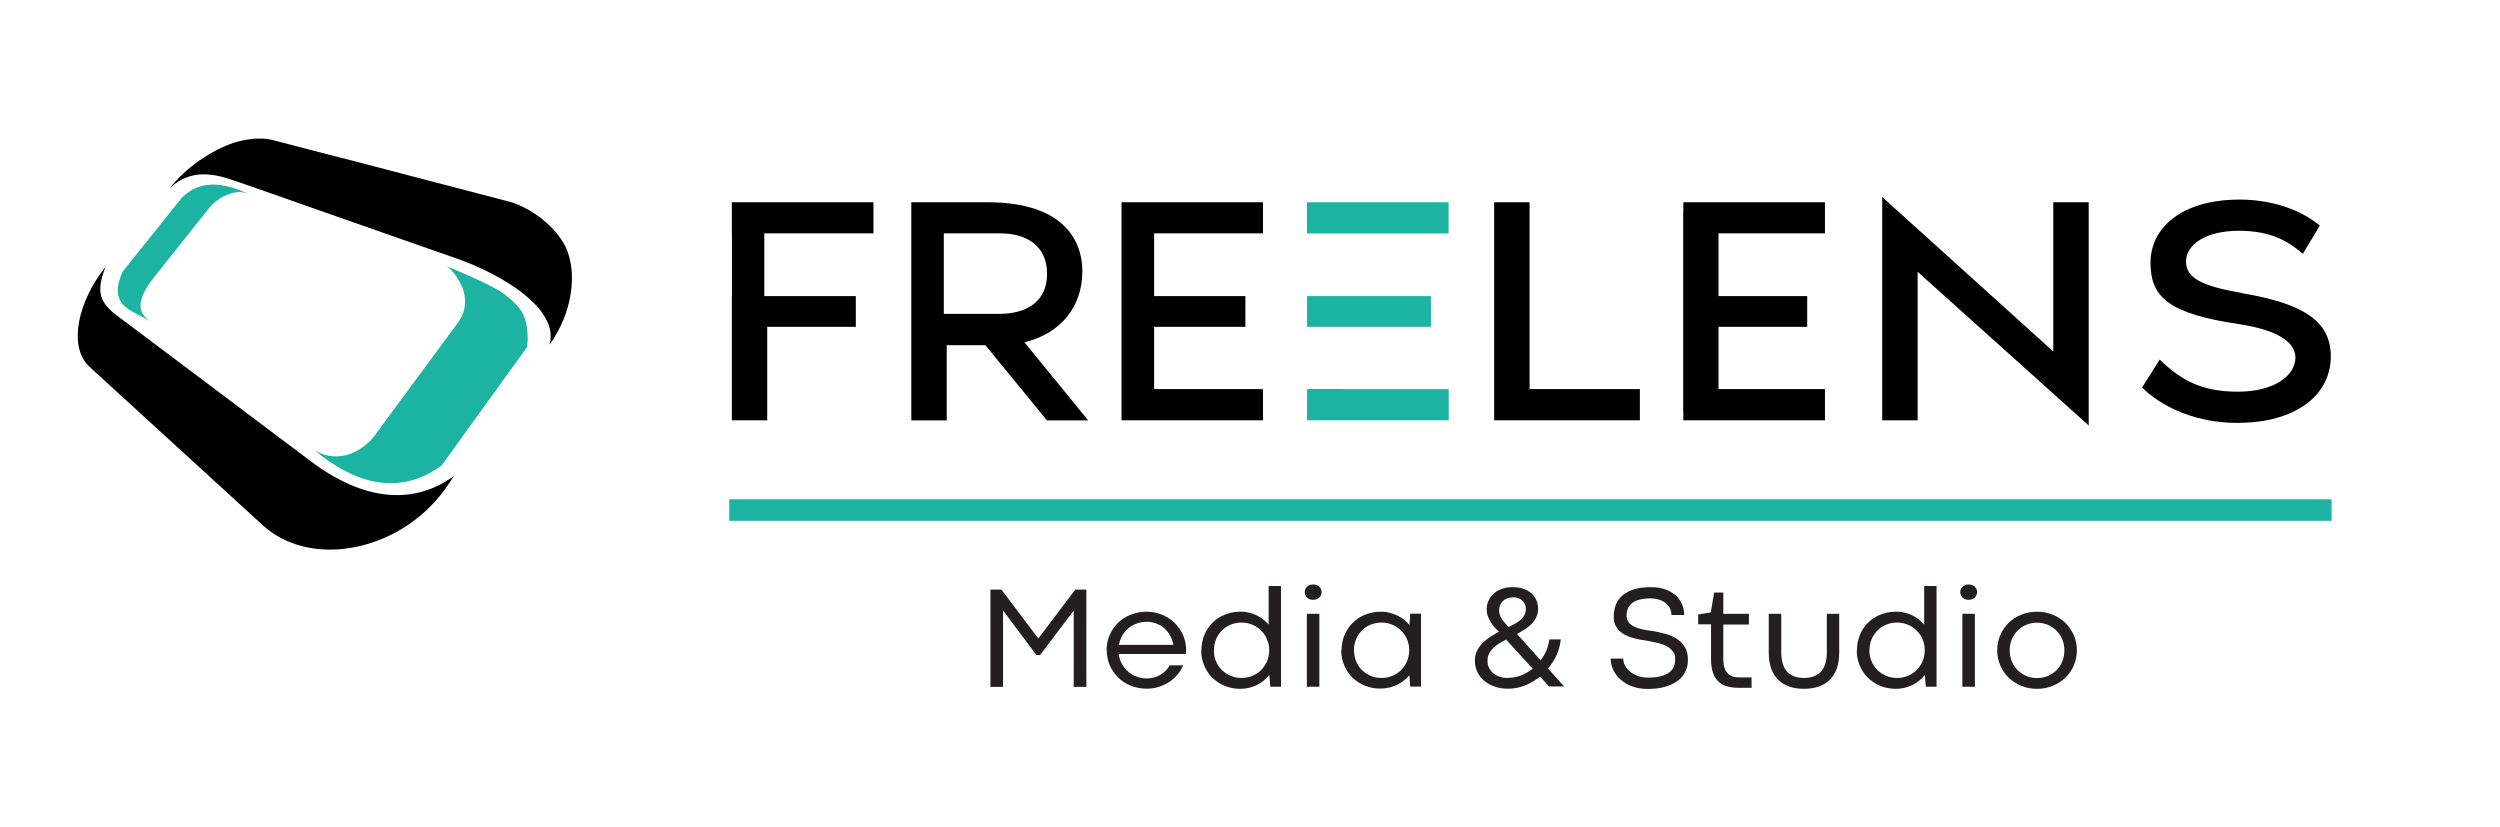 <?xml version="1.0" encoding="UTF-8"?>
<svg id="Layer_1" xmlns="http://www.w3.org/2000/svg" version="1.1" viewBox="0 0 2139.5 707.4">
  <!-- Generator: Adobe Illustrator 29.3.1, SVG Export Plug-In . SVG Version: 2.1.0 Build 151)  -->
  <defs>
    <style>
      .st0 {
        fill: #231f20;
      }

      .st1 {
        fill: #1db3a2;
      }
    </style>
  </defs>
  <g>
    <path class="st0" d="M886.9,560.5l-28.5-38.1v65.4h-10.8v-83.2h9.4l31.6,41.8,31.6-41.8h9.5v83.2h-10.8v-65.3l-28.8,38.1h-3.2Z"/>
    <path class="st0" d="M947,556.5c0-4.6.9-8.9,2.6-12.9,1.7-4,4.1-7.5,7.1-10.5,3-3,6.6-5.3,10.8-7,4.2-1.7,8.7-2.6,13.5-2.6s9.4.9,13.5,2.6c4.2,1.7,7.8,4.1,10.8,7,3,3,5.4,6.5,7.2,10.5,1.7,4,2.6,8.3,2.6,12.9v1.4h0l-.2,1.8h-57.5c.4,3.2,1.3,6.1,2.8,8.6,1.5,2.6,3.3,4.8,5.4,6.6,2.1,1.8,4.6,3.2,7.3,4.2,2.7,1,5.4,1.5,8.3,1.5s4.3-.3,6.3-.8c2-.5,3.8-1.3,5.5-2.3,1.7-1,3.2-2.2,4.6-3.5,1.3-1.4,2.5-2.9,3.4-4.6h11.5c-1.1,2.8-2.7,5.4-4.7,7.8s-4.3,4.5-7,6.3c-2.7,1.8-5.7,3.2-9,4.3s-6.9,1.6-10.7,1.6-9.4-.9-13.5-2.6c-4.2-1.7-7.8-4.1-10.8-7.1-3-3-5.4-6.5-7.1-10.5s-2.6-8.3-2.6-12.9ZM981.1,532.2c-3.1,0-5.9.5-8.6,1.5-2.7,1-5,2.4-7,4.1-2,1.8-3.7,3.8-5.1,6.2-1.4,2.4-2.3,5-2.8,7.9h46.6c-.5-2.8-1.4-5.4-2.8-7.9-1.3-2.4-3-4.5-5-6.3-2-1.8-4.3-3.1-6.9-4.1-2.6-1-5.4-1.5-8.4-1.5Z"/>
    <path class="st0" d="M1028.2,556.5c0-4.6.8-8.9,2.4-12.9,1.6-4,3.9-7.5,6.9-10.5,2.9-3,6.4-5.3,10.5-7,4.1-1.7,8.5-2.6,13.4-2.6s5.1.3,7.5.8,4.6,1.3,6.6,2.3c2,1,3.9,2.1,5.6,3.5s3.2,2.8,4.6,4.4v-33h10.6v86.2h-9.2l-.8-10.1c-1.3,1.7-2.8,3.2-4.6,4.7-1.7,1.4-3.7,2.7-5.8,3.8-2.1,1.1-4.4,1.9-6.8,2.5-2.4.6-5,.9-7.7.9-4.9,0-9.3-.9-13.4-2.6s-7.6-4.1-10.6-7c-3-3-5.3-6.5-6.9-10.5-1.7-4-2.5-8.3-2.5-12.9ZM1038.8,556.5c0,3.4.6,6.6,1.9,9.5,1.2,2.9,2.9,5.4,5.1,7.5,2.1,2.1,4.7,3.7,7.5,4.9,2.9,1.2,5.9,1.8,9.2,1.8s6.3-.6,9.2-1.8c2.9-1.2,5.4-2.8,7.5-4.9,2.1-2.1,3.8-4.6,5.1-7.5,1.2-2.9,1.9-6.1,1.9-9.5s-.6-6.5-1.9-9.4c-1.2-2.9-2.9-5.4-5.1-7.5-2.1-2.1-4.7-3.8-7.5-5-2.9-1.2-5.9-1.8-9.2-1.8s-6.4.6-9.3,1.8c-2.9,1.2-5.4,2.8-7.5,5-2.1,2.1-3.8,4.6-5,7.5-1.2,2.9-1.8,6-1.8,9.5Z"/>
    <path class="st0" d="M1116.6,506.7c0-1.8.7-3.3,2-4.6,1.3-1.3,3-1.9,5.2-1.9s3.9.6,5.2,1.9c1.3,1.3,2,2.8,2,4.6s-.7,3.4-2,4.7c-1.3,1.3-3.1,1.9-5.3,1.9s-2-.2-2.9-.5c-.9-.3-1.6-.8-2.2-1.4-.6-.6-1.1-1.3-1.5-2.1-.3-.8-.5-1.6-.5-2.5ZM1118.4,525.3h10.7v62.4h-10.7v-62.4Z"/>
    <path class="st0" d="M1148.1,556.5c0-4.6.8-8.9,2.5-12.9,1.7-4,4-7.5,6.9-10.5,3-3,6.5-5.3,10.6-7,4.1-1.7,8.5-2.6,13.4-2.6s5.3.3,7.7.9c2.4.6,4.7,1.4,6.8,2.4,2.1,1,4,2.3,5.7,3.6,1.7,1.4,3.2,2.9,4.5,4.5l.7-9.7h9.2v62.4h-9.2l-.8-9.7c-1.3,1.6-2.8,3.1-4.6,4.5-1.7,1.4-3.7,2.6-5.8,3.6-2.1,1-4.4,1.9-6.8,2.4-2.4.6-5,.9-7.7.9-4.9,0-9.3-.9-13.4-2.6s-7.6-4.1-10.6-7c-3-3-5.3-6.5-6.9-10.5-1.7-4-2.5-8.3-2.5-12.9ZM1158.8,556.5c0,3.4.6,6.6,1.8,9.5,1.2,2.9,2.9,5.4,5,7.5,2.1,2.1,4.7,3.7,7.5,4.9,2.9,1.2,5.9,1.8,9.2,1.8s6.3-.6,9.2-1.8c2.9-1.2,5.4-2.8,7.5-4.9,2.1-2.1,3.8-4.6,5.1-7.5,1.2-2.9,1.9-6.1,1.9-9.5s-.6-6.5-1.9-9.4c-1.2-2.9-2.9-5.4-5.1-7.5-2.1-2.1-4.7-3.8-7.5-5-2.9-1.2-5.9-1.8-9.2-1.8s-6.4.6-9.3,1.8c-2.9,1.2-5.4,2.8-7.5,5s-3.8,4.6-5,7.5c-1.2,2.9-1.8,6-1.8,9.5Z"/>
    <path class="st0" d="M1317.9,579.1c-4,3.2-8.3,5.7-13,7.6-4.7,1.8-9.3,2.7-14.1,2.7s-7.8-.6-11.3-1.7c-3.5-1.2-6.5-2.8-9.1-4.9s-4.6-4.6-6-7.6c-1.4-2.9-2.2-6.2-2.2-9.7s.6-6.1,1.9-8.6c1.2-2.5,2.8-4.7,4.8-6.7,2-2,4.2-3.7,6.6-5.3,2.4-1.5,4.8-2.9,7.3-4.3-1.2-1.1-2.4-2.3-3.7-3.7-1.2-1.4-2.3-2.9-3.4-4.6-1-1.6-1.8-3.4-2.5-5.2-.6-1.8-.9-3.7-.9-5.5,0-2.7.5-5.3,1.6-7.6,1.1-2.3,2.6-4.4,4.5-6.1,1.9-1.7,4.3-3,7-4,2.7-1,5.8-1.4,9.2-1.4s6.2.4,8.9,1.3c2.7.9,4.9,2.1,6.8,3.7,1.9,1.6,3.4,3.5,4.4,5.8,1,2.3,1.6,4.9,1.6,7.7s-.5,5-1.5,7.1c-1,2.1-2.3,4-4,5.8-1.7,1.7-3.6,3.3-5.8,4.7-2.2,1.4-4.5,2.7-6.8,3.9l20.3,22.6c2-2.6,3.6-5.4,4.9-8.4s2.1-6.2,2.5-9.5h9.8c-.5,4.7-1.6,9.1-3.5,13.3-1.9,4.2-4.4,8.1-7.4,11.6l13.8,15.4h-12.9l-7.9-8.6ZM1290.6,580.1c3.8,0,7.5-.7,11.1-2.1,3.6-1.4,6.9-3.3,10-5.7l-22.8-25c-1.8.9-3.6,2-5.5,3.1-1.9,1.1-3.6,2.4-5.1,3.8s-2.8,3-3.8,4.9c-1,1.8-1.5,3.9-1.5,6.3s.4,4.3,1.3,6.1c.9,1.8,2.1,3.4,3.7,4.7,1.6,1.3,3.5,2.3,5.6,3,2.1.7,4.4,1,6.9,1ZM1283,522.7c0,1.3.2,2.7.7,3.9s1.1,2.5,1.9,3.6c.8,1.2,1.7,2.3,2.6,3.3,1,1.1,1.9,2.1,2.8,3,1.5-.7,3.1-1.5,4.8-2.3,1.7-.9,3.3-1.9,4.8-3.1,1.5-1.2,2.7-2.6,3.7-4.2,1-1.6,1.5-3.5,1.5-5.7s-.3-2.8-.8-4c-.5-1.2-1.2-2.3-2.2-3.2s-2.1-1.6-3.4-2.1c-1.3-.5-2.8-.7-4.4-.7s-3.7.3-5.2.9c-1.5.6-2.8,1.4-3.8,2.5-1,1-1.8,2.2-2.3,3.6-.5,1.4-.8,2.8-.8,4.3Z"/>
    <path class="st0" d="M1389.2,563.6c0,2.2.5,4.2,1.6,6.2,1.1,2,2.6,3.7,4.5,5.2s4.1,2.7,6.7,3.6c2.6.9,5.4,1.3,8.4,1.3,7.7,0,13.5-1.3,17.4-3.9,3.9-2.6,5.8-6.4,5.8-11.4s-.6-5-1.8-6.8c-1.2-1.8-2.9-3.3-5-4.5-2.1-1.2-4.6-2.2-7.5-2.9-2.9-.7-6-1.4-9.3-2-1.9-.3-4-.6-6.2-1-2.2-.4-4.3-.9-6.5-1.5-2.1-.6-4.2-1.4-6.2-2.4-2-1-3.7-2.2-5.2-3.6-1.5-1.4-2.7-3.2-3.6-5.2s-1.3-4.4-1.3-7.2.6-6.6,1.7-9.6c1.1-3,2.9-5.7,5.4-8,2.5-2.3,5.8-4.1,9.8-5.4,4-1.3,8.9-2,14.7-2s8.4.6,12,1.7c3.5,1.2,6.5,2.8,9,4.9,2.5,2.1,4.4,4.6,5.7,7.6,1.3,2.9,2,6.1,2,9.6h-10.9c0-2.1-.4-4-1.3-5.8-.9-1.7-2.1-3.2-3.7-4.5-1.6-1.2-3.5-2.2-5.8-2.9-2.3-.7-4.9-1-7.8-1s-7,.4-9.6,1.3c-2.6.8-4.6,1.9-6.1,3.3-1.5,1.4-2.6,2.9-3.2,4.7-.6,1.7-.9,3.5-.9,5.2s.6,4.2,1.7,5.8c1.1,1.6,2.7,2.8,4.7,3.8,2,1,4.4,1.8,7.3,2.4s5.9,1.1,9.2,1.5c3.5.6,7.1,1.4,10.6,2.4,3.5,1,6.7,2.4,9.5,4.2,2.8,1.8,5.1,4.1,6.9,7,1.8,2.9,2.6,6.5,2.6,11s-.8,7.4-2.4,10.5c-1.6,3.1-3.8,5.7-6.8,7.8-3,2.1-6.6,3.7-10.8,4.9-4.2,1.1-9,1.7-14.3,1.7s-9.7-.8-13.6-2.3c-4-1.5-7.3-3.5-10-6-2.7-2.4-4.7-5.2-6.1-8.3-1.4-3.1-2.1-6.2-2.1-9.4h10.8Z"/>
    <path class="st0" d="M1466.8,507.1h8v18.2h21.9v9.2h-21.9v29.5c0,3.1.4,5.7,1.1,7.7.7,2,1.7,3.6,2.9,4.8,1.2,1.2,2.6,2,4.2,2.5,1.6.5,3.2.7,5,.7h11v8.9h-11.9c-3.2,0-6.2-.4-9-1.2-2.8-.8-5.2-2.1-7.3-4-2.1-1.9-3.7-4.4-4.8-7.6-1.2-3.2-1.7-7.1-1.7-11.9v-29.6h-11v-8.4l10.8-1.8,2.9-17.3Z"/>
    <path class="st0" d="M1543.8,580.2c6.3,0,11.1-1.8,14.5-5.4,3.4-3.6,5.1-9.2,5.1-16.8v-32.7h10.6v33c0,5.3-.7,10-2.1,13.9-1.4,3.9-3.5,7.2-6.1,9.7s-5.8,4.5-9.5,5.7-7.9,1.9-12.5,1.9-8.7-.6-12.4-1.9c-3.7-1.2-6.9-3.2-9.5-5.7s-4.7-5.8-6.1-9.7c-1.4-3.9-2.1-8.5-2.1-13.9v-33h10.7v32.7c0,7.6,1.7,13.2,5,16.8,3.3,3.6,8.2,5.4,14.5,5.4Z"/>
    <path class="st0" d="M1589.2,556.5c0-4.6.8-8.9,2.4-12.9,1.6-4,3.9-7.5,6.9-10.5,2.9-3,6.4-5.3,10.5-7,4.1-1.7,8.5-2.6,13.4-2.6s5.1.3,7.5.8,4.6,1.3,6.6,2.3c2,1,3.9,2.1,5.6,3.5s3.2,2.8,4.6,4.4v-33h10.6v86.2h-9.2l-.8-10.1c-1.3,1.7-2.8,3.2-4.6,4.7-1.7,1.4-3.7,2.7-5.8,3.8-2.1,1.1-4.4,1.9-6.8,2.5-2.4.6-5,.9-7.7.9-4.9,0-9.3-.9-13.4-2.6s-7.6-4.1-10.6-7c-3-3-5.3-6.5-6.9-10.5-1.7-4-2.5-8.3-2.5-12.9ZM1599.8,556.5c0,3.4.6,6.6,1.9,9.5,1.2,2.9,2.9,5.4,5.1,7.5,2.1,2.1,4.7,3.7,7.5,4.9,2.9,1.2,5.9,1.8,9.2,1.8s6.3-.6,9.2-1.8c2.9-1.2,5.4-2.8,7.5-4.9,2.1-2.1,3.8-4.6,5.1-7.5,1.2-2.9,1.9-6.1,1.9-9.5s-.6-6.5-1.9-9.4c-1.2-2.9-2.9-5.4-5.1-7.5-2.1-2.1-4.7-3.8-7.5-5-2.9-1.2-5.9-1.8-9.2-1.8s-6.4.6-9.3,1.8c-2.9,1.2-5.4,2.8-7.5,5-2.1,2.1-3.8,4.6-5,7.5-1.2,2.9-1.8,6-1.8,9.5Z"/>
    <path class="st0" d="M1677.6,506.7c0-1.8.7-3.3,2-4.6,1.3-1.3,3-1.9,5.2-1.9s3.9.6,5.2,1.9c1.3,1.3,2,2.8,2,4.6s-.7,3.4-2,4.7c-1.3,1.3-3.1,1.9-5.3,1.9s-2-.2-2.9-.5c-.9-.3-1.6-.8-2.2-1.4-.6-.6-1.1-1.3-1.5-2.1-.3-.8-.5-1.6-.5-2.5ZM1679.4,525.3h10.7v62.4h-10.7v-62.4Z"/>
    <path class="st0" d="M1709.2,556.5c0-4.6.9-8.9,2.6-12.9,1.7-4,4.1-7.5,7.1-10.5,3-3,6.6-5.3,10.8-7,4.1-1.7,8.6-2.6,13.5-2.6s9.4.9,13.6,2.6c4.2,1.7,7.8,4.1,10.8,7,3,3,5.4,6.5,7.2,10.5,1.7,4,2.6,8.3,2.6,12.9s-.9,8.9-2.6,12.9c-1.7,4-4.1,7.5-7.2,10.5s-6.6,5.3-10.8,7-8.7,2.6-13.6,2.6-9.4-.9-13.5-2.6c-4.1-1.7-7.7-4.1-10.8-7-3-3-5.4-6.5-7.1-10.5-1.7-4-2.6-8.3-2.6-12.9ZM1719.9,556.5c0,3.4.6,6.6,1.8,9.5,1.2,2.9,2.9,5.4,5,7.5,2.1,2.1,4.6,3.8,7.4,5,2.8,1.2,5.9,1.8,9.2,1.8s6.3-.6,9.2-1.8c2.9-1.2,5.3-2.8,7.4-4.9s3.8-4.6,5-7.5c1.2-2.9,1.8-6.1,1.8-9.5s-.6-6.5-1.8-9.4c-1.2-2.9-2.9-5.4-5-7.5-2.1-2.1-4.6-3.8-7.5-5-2.9-1.2-5.9-1.8-9.1-1.8s-6.3.6-9.2,1.8c-2.9,1.2-5.3,2.8-7.4,5-2.1,2.1-3.8,4.6-5,7.5-1.2,2.9-1.8,6-1.8,9.5Z"/>
  </g>
  <path class="st1" d="M431.2,251.4c4.2,3.2,9.6,7.8,12.6,11.5,3.1,3.7,5.2,8.1,6.5,13.6,1.3,5.6,1.6,12.2.9,20.4l-73.3,101.5c-10.7,7.8-21.3,12.2-31.5,14-10,1.8-19.6,1.2-28.5-.8-8.7-2-16.7-5.4-23.9-9.3-7-3.8-13.2-8-18.5-11.9l-5.5-4.7c4.9,2.9,10,4.5,14.9,4.8,5,.4,9.8-.4,14.3-1.9,4.5-1.6,8.7-4,12.4-6.8,3.7-2.8,6.8-6.1,9.3-9.4l71.5-97c2.3-3.1,4-6.9,4.9-10.7.9-3.9.9-7.9.3-11.8-1.7-11.3-11.5-23.6-16.2-25.4,0,0,38.7,15.6,49.8,23.9Z"/>
  <path class="st1" d="M204.1,162.3c-3.5-1.2-7.3-2.4-11.3-3.2-3.9-.8-8.1-1.3-12.3-1.1-4.1.2-8.3,1-12.5,2.7-4.1,1.7-8.3,4.4-12.3,8.4l-50.8,63.4c-1.9,4.4-3.1,8.2-3.7,11.5-.6,3.3-.5,6.2,0,8.7.5,2.5,1.6,4.6,2.9,6.5,1.4,1.9,3.2,3.5,5.1,4.9,1.4,1,2.9,2,4.5,2.9,1.6.9,3.2,1.7,4.9,2.6,1.7.9,3.3,1.7,4.9,2.6,1.6.9,3.2,1.8,4.7,2.8-3.6-2.6-5.8-5.4-7-8.4-1.1-3-1.2-6.1-.4-9.4.7-3.3,2.3-6.7,4.3-10.2,2-3.5,4.6-7.1,7.5-10.7l46.1-57.9c2-2.5,4.4-4.9,7-6.8,2.6-2,5.5-3.6,8.3-4.8,2.9-1.2,5.9-2,8.7-2.3,2.9-.3,5.7,0,8.1.8l2.6.7c-.7-.2-1.4-.5-2.1-.8-.7-.3-1.5-.6-2.3-.9-.8-.3-1.6-.6-2.4-.9-.9-.3-1.7-.6-2.6-.9"/>
  <path d="M388.6,407.3c-12.6,9.2-25.5,14-38.1,15.7-12.3,1.7-24.2.3-35.2-2.7-10.7-2.9-20.5-7.4-29.2-12.3-8.4-4.7-15.6-9.8-21.4-14.2-5.7-4.3-19.2-14.4-35.8-26.9-15.6-11.7-33.6-25.3-50.6-38.1-15.9-11.9-30.9-23.3-43-32.3-11.4-8.6-20.4-15.3-25.2-18.9-.5-.4-1.1-.8-1.6-1.2-.5-.4-1.1-.8-1.6-1.2-.5-.4-1-.8-1.5-1.1-.5-.4-1-.7-1.5-1.1-4-3-7.6-5.7-10.4-8.6-2.8-2.8-4.9-5.7-6.2-9-1.3-3.2-1.8-7-1.3-11.4.5-4.4,1.9-9.5,4.4-15.7-5.8,7.2-10.7,15-14.5,22.8-3.8,7.9-6.6,15.9-8.1,23.6-1.5,7.8-1.7,15.4-.4,22,1.4,6.8,4.4,12.8,9.3,17.3l148.3,135.6c9.4,8.6,20.8,14.5,33.5,17.8,13.1,3.4,27.5,3.9,42,1.4,14.9-2.5,29.9-8,43.7-16.4,14-8.5,26.6-19.9,36.6-33.7.7-1.1,1.6-2.3,2.5-3.6.9-1.3,1.7-2.5,2.5-3.7.8-1.2,1.5-2.2,2-2.9.5-.7.8-1.2.8-1.2"/>
  <path d="M293.2,135.4l-60.5-15.7c-2.3-.6-4.8-.9-7.5-1.1-2.7-.1-5.5,0-8.4.2-2.9.3-5.8.7-8.7,1.3-2.9.6-5.7,1.3-8.4,2.2-4.7,1.6-9.6,3.7-14.4,6.2-4.8,2.5-9.6,5.4-14.4,8.7-4.7,3.2-9.2,6.9-13.6,10.9-4.3,4-8.4,8.3-12.1,13,4.7-4.4,9.5-7.4,14.3-9.2,4.8-1.9,9.7-2.7,14.4-2.7,4.8,0,9.5.6,13.9,1.6,4.5,1,8.7,2.4,12.4,3.7.5.2,1.1.4,1.6.5.5.2,1,.4,1.5.5.5.2,1,.4,1.5.5.5.2.9.3,1.4.5,3.6,1.3,12.6,4.4,24.9,8.7,12.9,4.5,29.9,10.5,48.3,17,19.8,6.9,41.4,14.5,61.3,21.5,21.2,7.4,39.9,14,50.9,17.8,6.5,2.3,14.8,5.6,23.7,9.9,9.1,4.4,18.8,9.9,27.6,16.2,9,6.5,17.1,13.8,22.2,21.8,5.4,8.1,7.7,16.8,5.2,25.6,4.9-6.8,8.9-14.2,12-21.7,3-7.4,5.1-15,6.2-22.5,1.1-7.4,1.3-14.6.5-21.4-.8-6.7-2.5-12.9-5.1-18.5-2.1-4.1-4.9-8.2-8.2-12.1-3.2-3.8-7-7.5-11.1-10.8-4-3.3-8.4-6.2-13-8.8-4.5-2.5-9.3-4.6-14.1-6.2-6.5-1.7-16.3-4.2-28-7.3-11.4-3-24.5-6.4-38.3-10-13.2-3.5-27-7.1-40.5-10.6-12.9-3.4-25.5-6.6-37.2-9.7"/>
  <rect class="st1" x="624.1" y="427.3" width="1371.3" height="18.4"/>
  <path class="st1" d="M1239.7,173.1v26.7h-121.2v-26.7h121.2ZM1118.6,279.7v-26.3h106v26.3h-106ZM1148.9,333h90.9v26.7h-121.2v-26.8h30.3Z"/>
  <g>
    <polygon points="626.3 199.7 626.4 199.7 626.4 253.4 626.3 253.4 626.3 359.7 656.6 359.7 656.6 279.7 732.4 279.7 732.4 253.4 654.1 253.4 654.1 199.7 747.5 199.7 747.5 173.1 626.3 173.1 626.3 199.7"/>
    <path d="M926.3,232.8c0-35.3-25.6-59.7-80.8-59.7h-65.6v26.7h0v68.9h0v91.1h30.3v-64.4h33.1l52.7,64.4h35.3l-54.6-66.9c31.6-7.5,49.5-31.1,49.5-60ZM807.7,268.6v-68.9h48.3c22.1,0,40.1,10.3,40.1,34.7s-18.6,34.2-40.7,34.2h-47.6Z"/>
    <polygon points="1080.9 199.7 1080.9 173.1 959.8 173.1 959.8 199.7 959.8 199.7 959.8 253.4 959.8 253.4 959.8 279.7 959.8 279.7 959.8 332.9 959.8 332.9 959.8 359.7 1080.9 359.7 1080.9 333 990 333 990 332.9 987.7 332.9 987.7 279.7 1065.8 279.7 1065.8 253.4 987.7 253.4 987.7 199.7 1080.9 199.7"/>
  </g>
  <g>
    <polygon points="1394.8 333 1326.3 333 1326.3 333 1309 333 1309 173.1 1278.7 173.1 1278.7 359.7 1309 359.7 1309 359.7 1326.3 359.7 1326.3 359.7 1394.8 359.7 1394.8 359.7 1403.4 359.7 1403.4 333 1394.8 333 1394.8 333"/>
    <polygon points="1440.6 181 1440.5 181 1440.5 352.6 1440.6 352.6 1440.6 359.7 1561.8 359.7 1561.8 333 1470.9 333 1470.9 332.9 1470.7 332.9 1470.7 279.7 1546.6 279.7 1546.6 253.4 1470.7 253.4 1470.7 199.7 1561.8 199.7 1561.8 173.1 1440.6 173.1 1440.6 181"/>
    <polygon points="1757.2 300.8 1610.8 168.6 1610.8 205.4 1610.8 205.4 1610.8 227.9 1610.8 227.9 1610.8 359.7 1641.1 359.7 1641.1 304 1641.1 304 1641.1 232.6 1787.5 364.1 1787.5 173.1 1757.2 173.1 1757.2 300.8"/>
    <path d="M1918.8,250.8c-33.4-5.8-48-12.5-48-26.9s16.4-26.4,45.4-26.4,43.5,10.3,54.6,19.7l14.5-24.2c-26.2-21.4-59.6-22.2-68.5-22.2-49.5,0-76.4,23.9-76.4,54.1s16.7,43.6,75.7,52.5c29,4.4,48.3,13.6,48.3,28.6s-17.4,29.2-49.2,29.2-49.2-10.3-66.9-27.5l-15.1,23.9c3.2,3.3,30.3,30.3,81.4,30.3s80.1-24.4,80.1-56.9c0-31.4-25.6-45.5-76-54.1Z"/>
  </g>
</svg>
